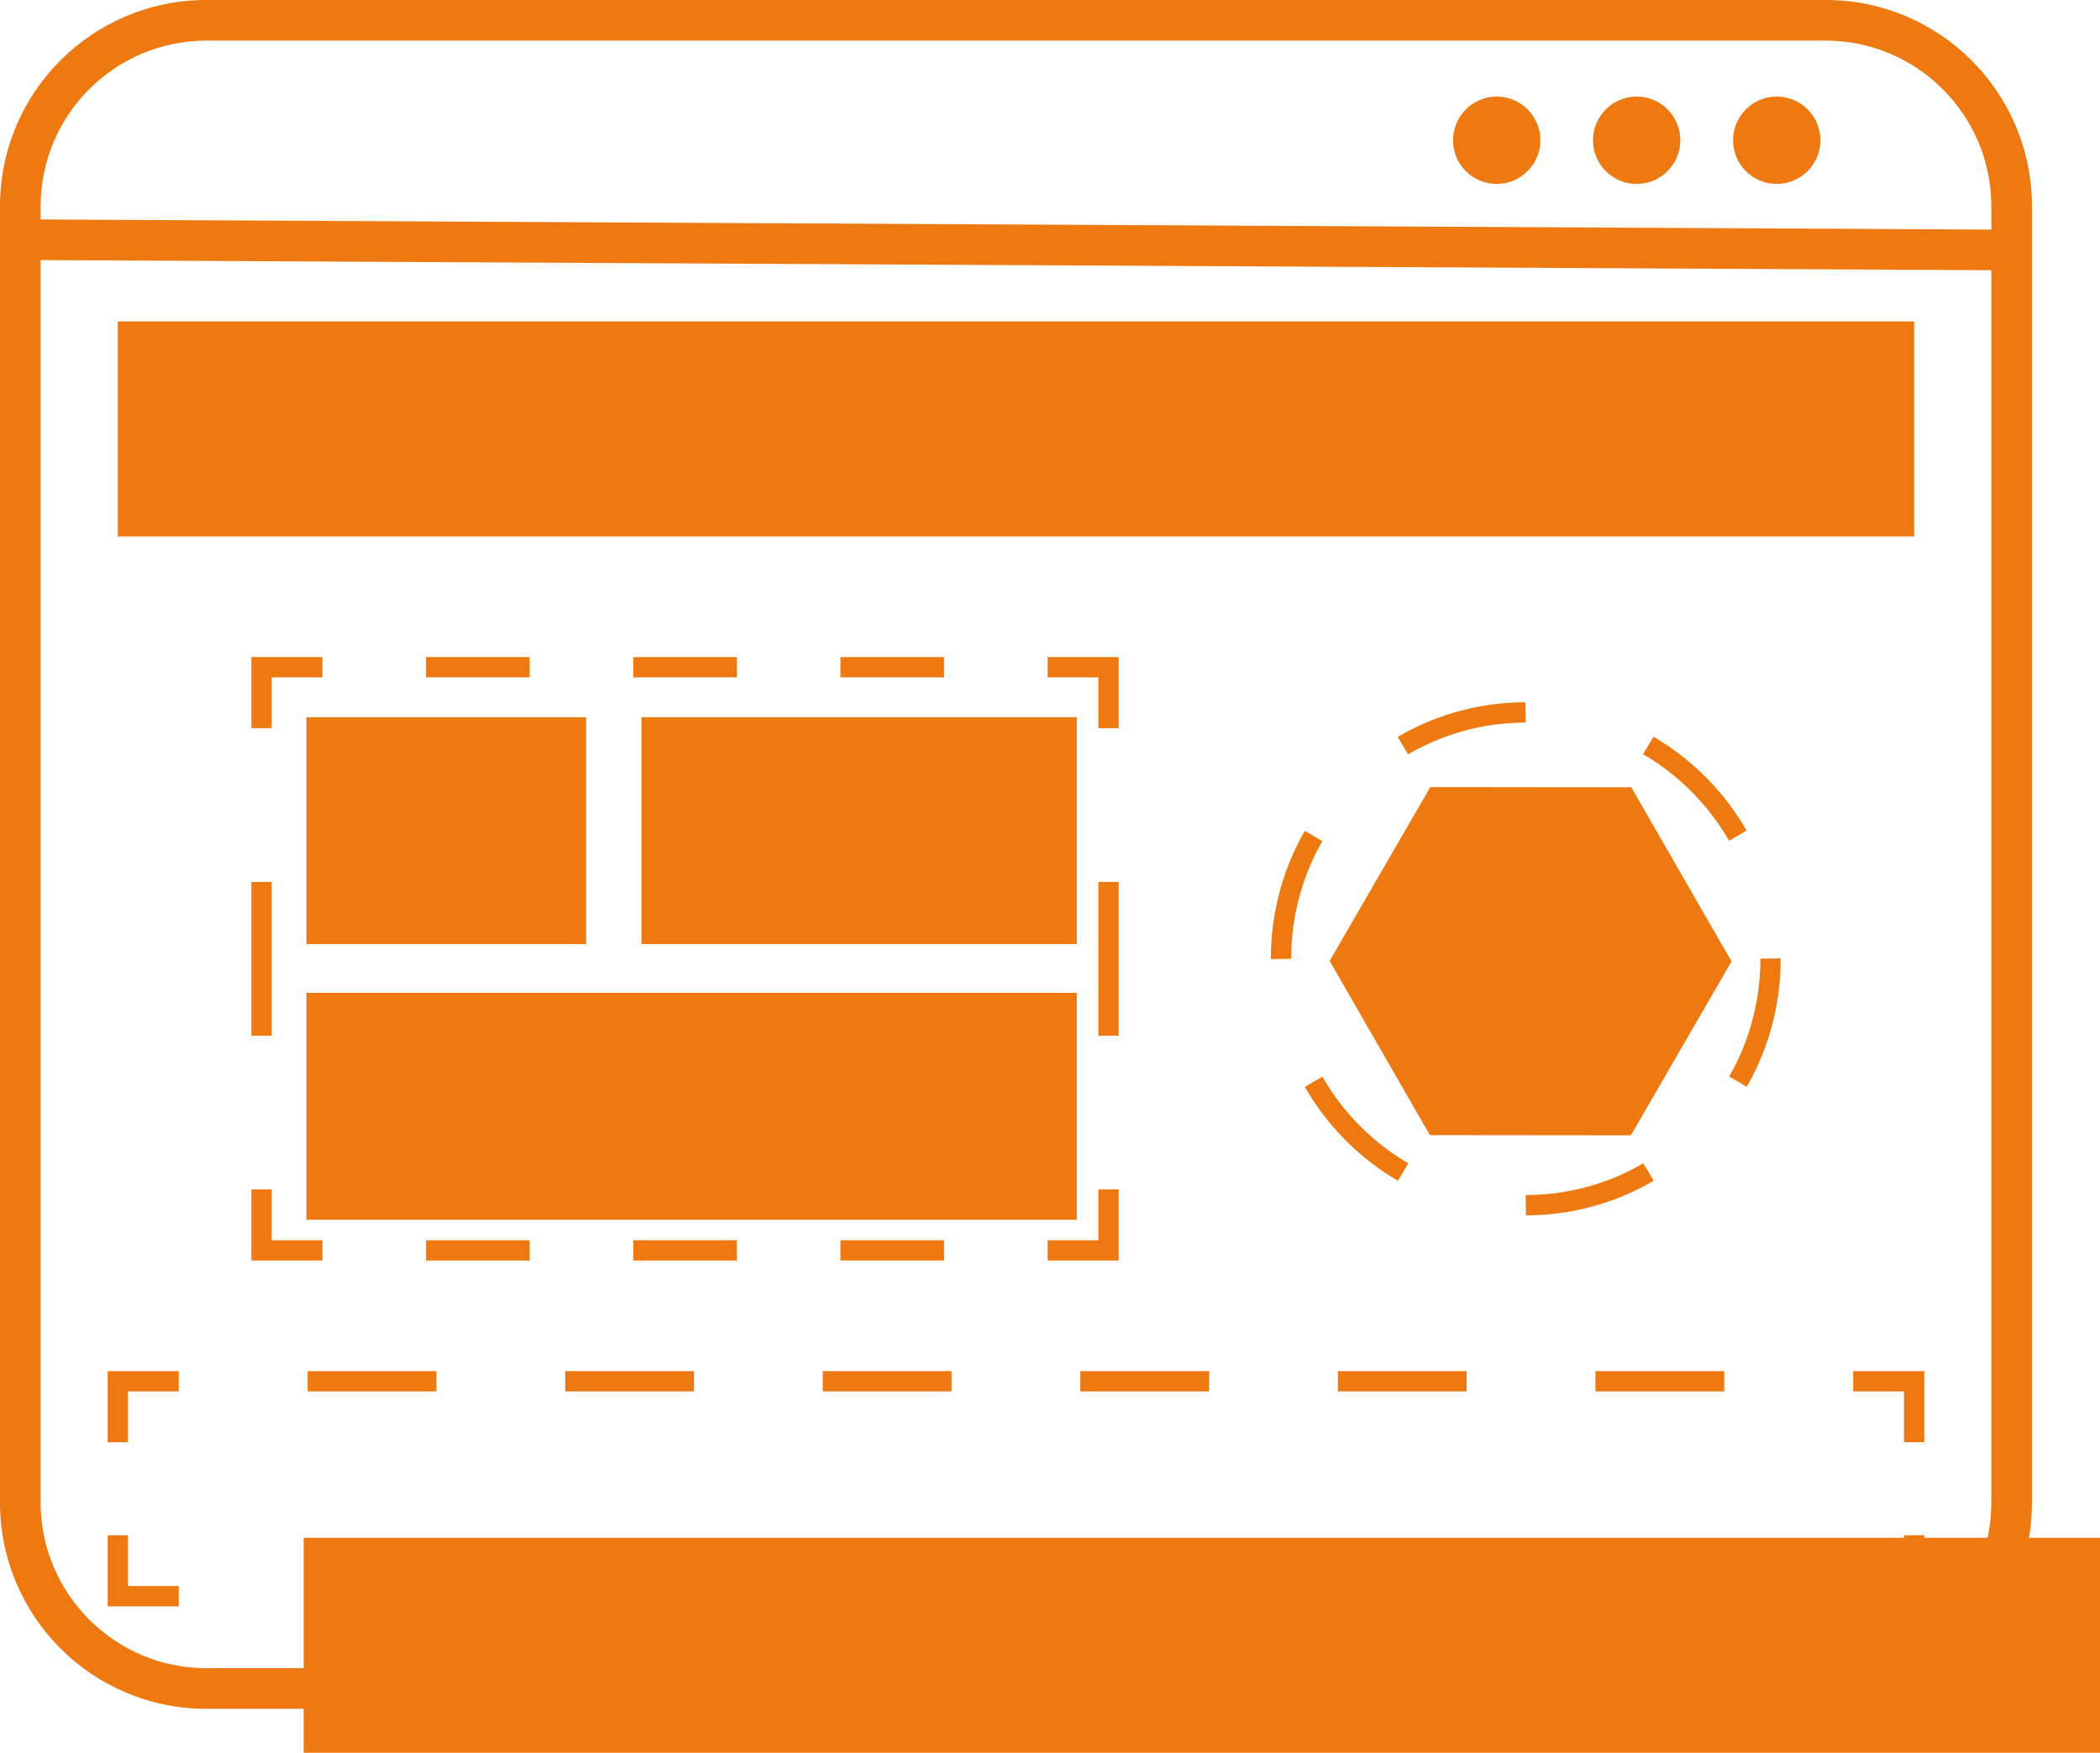 <?xml version="1.0" encoding="UTF-8"?><svg id="Layer_2" xmlns="http://www.w3.org/2000/svg" width="206.77" height="172.59" viewBox="0 0 206.77 172.59"><defs><style>.cls-1{stroke-dasharray:0 0 10.2 10.2;}.cls-1,.cls-2,.cls-3,.cls-4,.cls-5,.cls-6{fill:none;stroke:#ef7911;stroke-miterlimit:10;}.cls-1,.cls-2,.cls-4,.cls-5,.cls-6{stroke-width:2px;}.cls-2{stroke-dasharray:0 0 12.68 12.68;}.cls-3{stroke-width:4px;}.cls-4{stroke-dasharray:0 0 15.14 15.14;}.cls-5{stroke-dasharray:0 0 12.66 12.66;}.cls-7{fill:#ef7911;stroke-width:0px;}</style></defs><g id="Layer_1-2"><path class="cls-7" d="m179.76,4c8.99,0,16.31,7.32,16.31,16.31v127.64c0,8.99-7.32,16.31-16.31,16.31H20.31c-8.99,0-16.31-7.32-16.31-16.31V20.31c0-8.99,7.32-16.31,16.31-16.31h159.45m0-4H20.31C9.09,0,0,9.09,0,20.31v127.64c0,11.22,9.09,20.31,20.31,20.31h159.45c11.22,0,20.31-9.09,20.31-20.31V20.31c0-11.22-9.09-20.31-20.31-20.31h0Z"/><line class="cls-3" x1="2.05" y1="23.6" x2="198.49" y2="24.62"/><circle class="cls-7" cx="147.37" cy="13.81" r="4.3"/><circle class="cls-7" cx="161.15" cy="13.81" r="4.3"/><circle class="cls-7" cx="174.94" cy="13.81" r="4.3"/><rect class="cls-7" x="11.6" y="31.65" width="176.87" height="21.17"/><polyline class="cls-6" points="188.47 151.17 188.47 157.17 182.47 157.17"/><line class="cls-2" x1="169.79" y1="157.17" x2="23.94" y2="157.17"/><polyline class="cls-6" points="17.6 157.17 11.6 157.17 11.6 151.17"/><polyline class="cls-6" points="11.6 142.01 11.6 136.01 17.6 136.01"/><line class="cls-2" x1="30.29" y1="136.01" x2="176.13" y2="136.01"/><polyline class="cls-6" points="182.47 136.01 188.47 136.01 188.47 142.01"/><rect class="cls-7" x="29.9" y="151.42" width="176.87" height="21.17"/><polyline class="cls-6" points="109.15 117.12 109.15 123.12 103.15 123.12"/><line class="cls-1" x1="92.95" y1="123.12" x2="36.85" y2="123.12"/><polyline class="cls-6" points="31.75 123.12 25.75 123.12 25.75 117.12"/><line class="cls-4" x1="25.75" y1="101.98" x2="25.75" y2="79.27"/><polyline class="cls-6" points="25.75 71.7 25.75 65.7 31.75 65.7"/><line class="cls-1" x1="41.95" y1="65.7" x2="98.05" y2="65.7"/><polyline class="cls-6" points="103.15 65.7 109.15 65.7 109.15 71.7"/><line class="cls-4" x1="109.15" y1="86.84" x2="109.15" y2="109.55"/><ellipse class="cls-5" cx="150.23" cy="94.41" rx="24.1" ry="24.26"/><rect class="cls-7" x="30.17" y="70.62" width="27.54" height="22.34"/><rect class="cls-7" x="63.16" y="70.62" width="42.86" height="22.34"/><rect class="cls-7" x="30.17" y="97.76" width="75.85" height="22.34"/><polygon class="cls-7" points="160.58 111.79 140.79 111.77 130.92 94.62 140.83 77.5 160.62 77.52 170.49 94.67 160.58 111.79"/></g></svg>